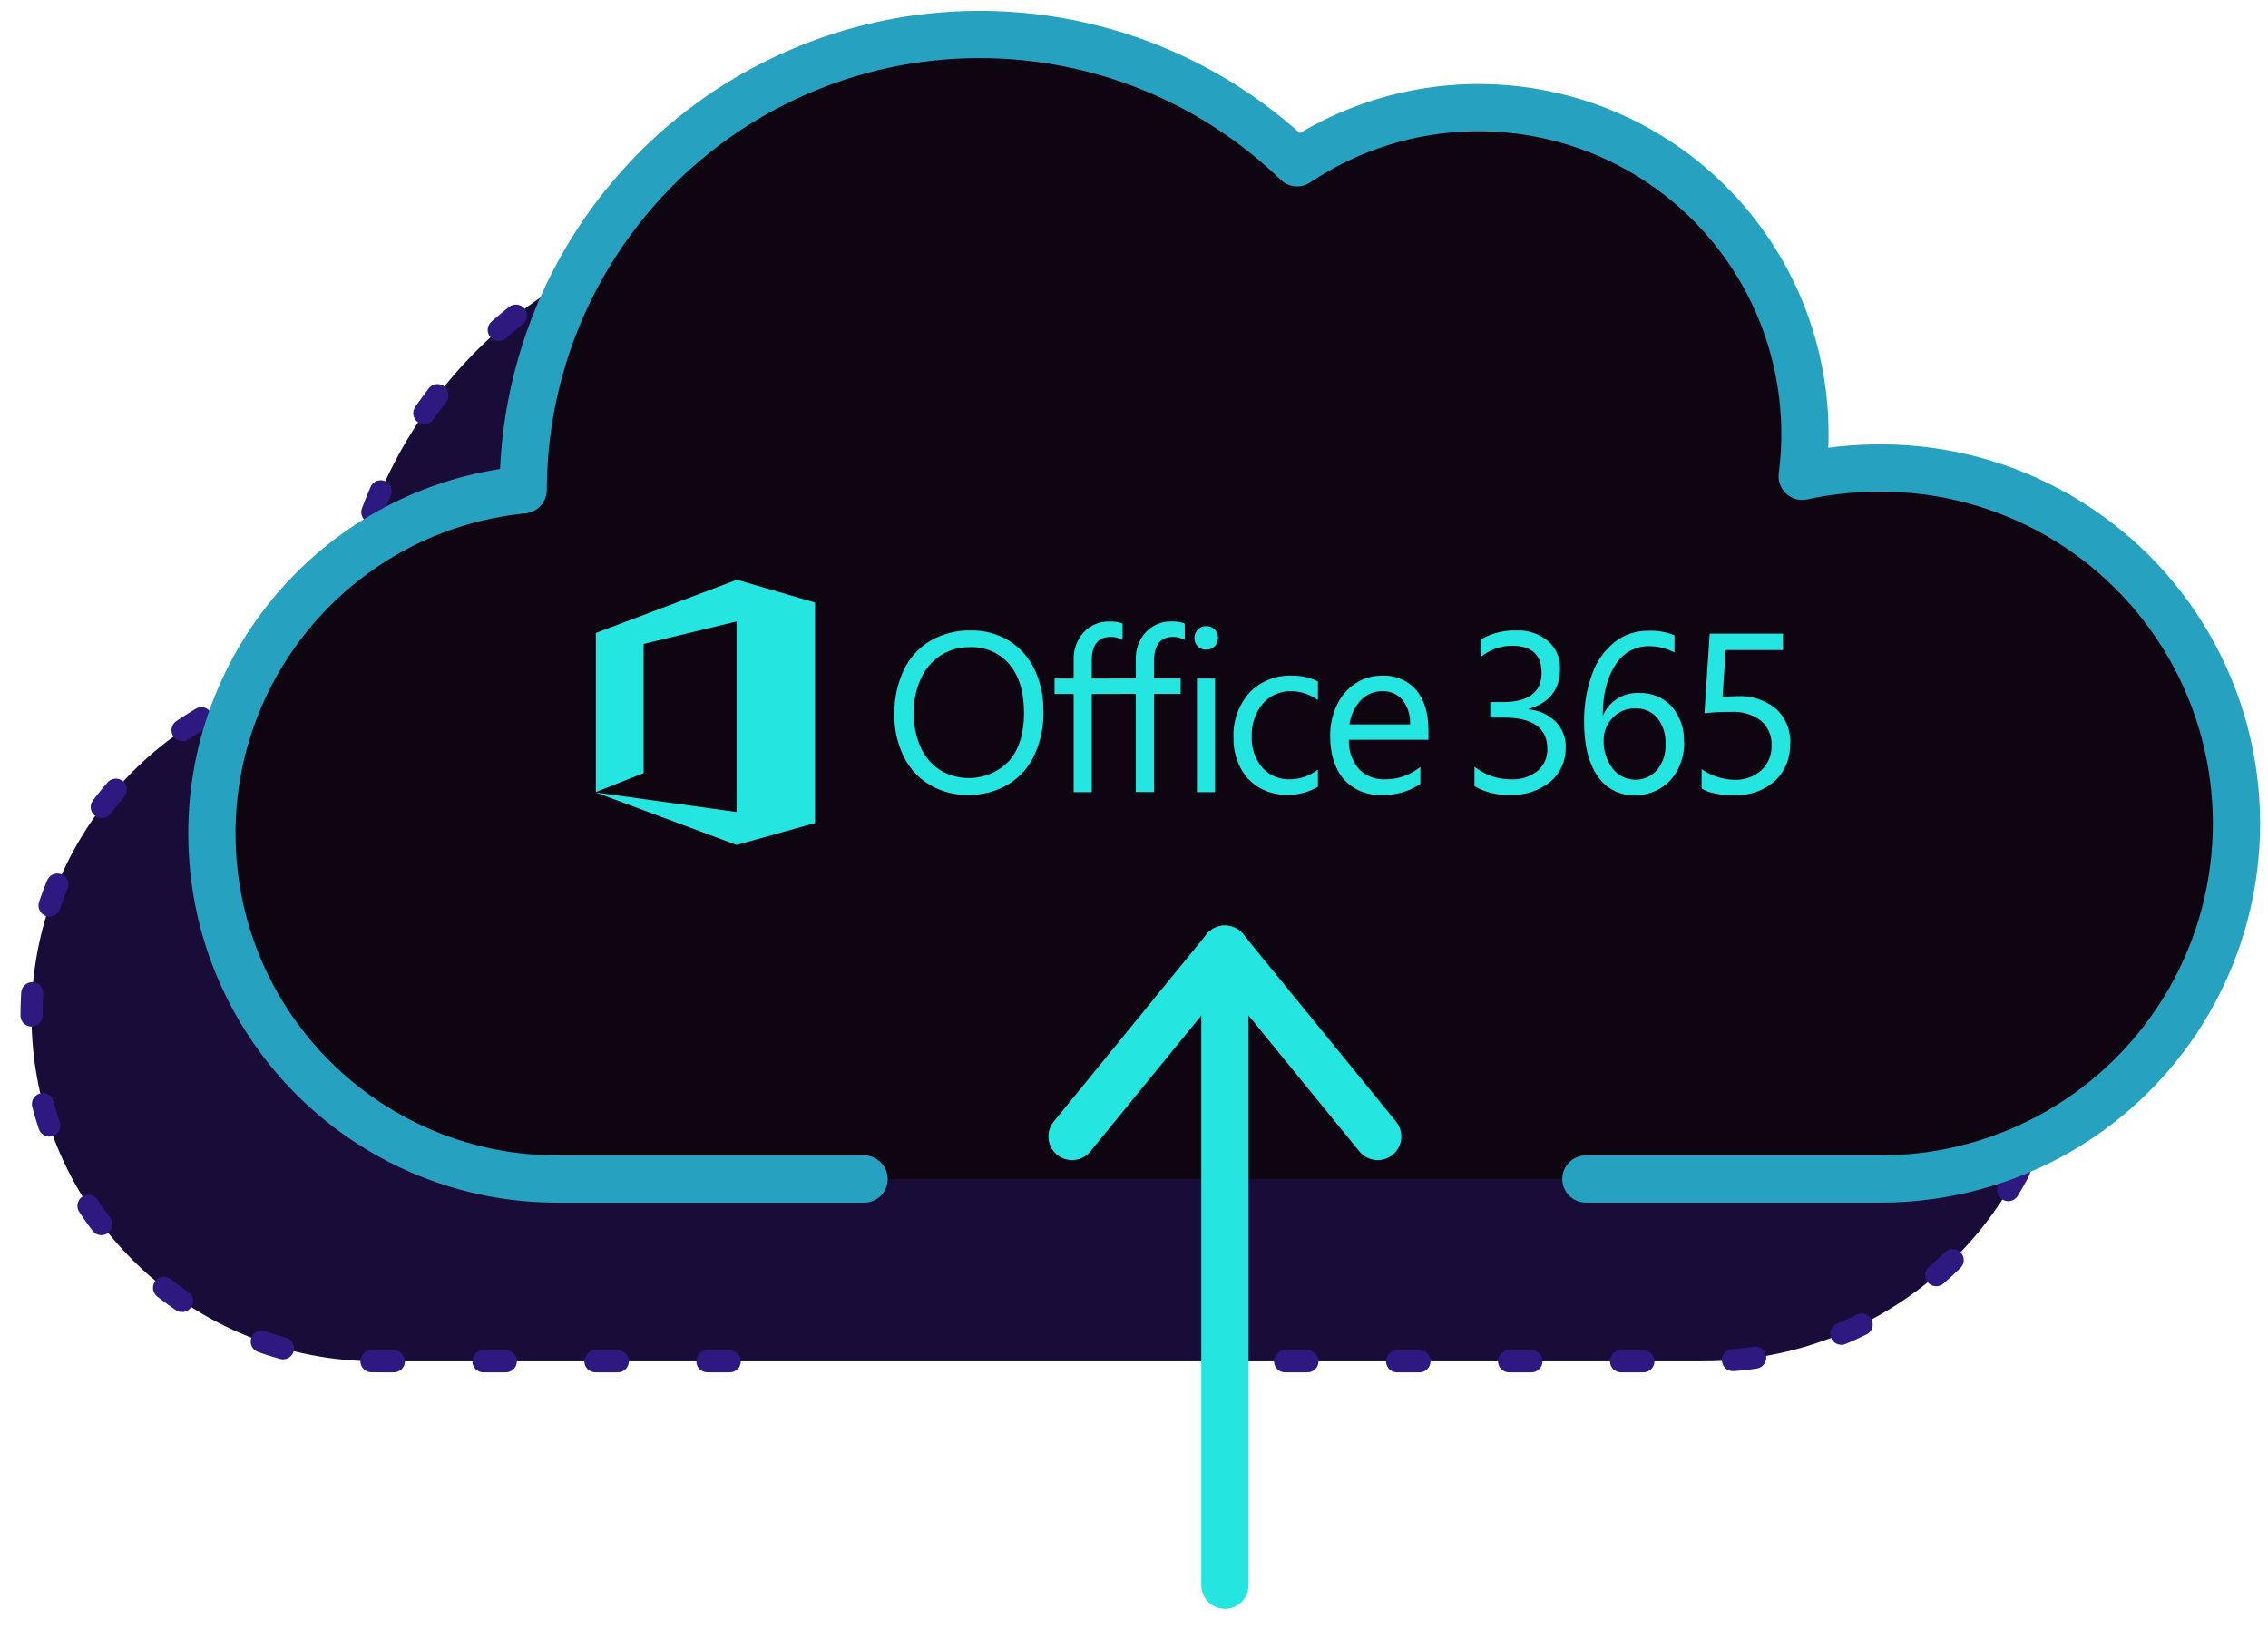 <?xml version="1.0" encoding="UTF-8"?>
<svg width="72px" height="52px" viewBox="0 0 72 52" version="1.1" xmlns="http://www.w3.org/2000/svg" xmlns:xlink="http://www.w3.org/1999/xlink">
    <title>icon-backup-office-365</title>
    <g id="Page-1" stroke="none" stroke-width="1" fill="none" fill-rule="evenodd">
        <g id="Managed-Private-Cloud-" transform="translate(-119, -2965)">
            <g id="Group-11" transform="translate(0, 2172)">
                <g id="Group-6" transform="translate(120, 120)">
                    <g id="Group-33" transform="translate(0, 479)">
                        <g id="Group-4" transform="translate(0, 194)">
                            <g id="Group" transform="translate(0, 1.095)">
                                <path d="M39.796,42.131 L53,42.131 C57.063,42.168 60.832,40.019 62.871,36.505 C64.909,32.99 64.901,28.651 62.85,25.143 C60.799,21.636 57.021,19.501 52.959,19.553 C52.125,19.552 51.293,19.64 50.478,19.816 C51.005,15.783 49.124,11.815 45.669,9.67 C42.213,7.525 37.822,7.599 34.442,9.861 C30.271,5.835 24.102,4.682 18.759,6.929 C13.415,9.176 9.924,14.391 9.883,20.188 L9.883,20.246 C4.055,20.826 -0.289,25.882 0.015,31.731 C0.319,37.58 5.164,42.158 11.021,42.131 L24.509,42.131" id="Path" stroke="#2E1980" stroke-width="0.7" fill="#1A0C39" fill-rule="nonzero" stroke-linecap="round" stroke-linejoin="round" stroke-dasharray="0.711,2.844"></path>
                                <path d="M49.346,36.342 L58.733,36.342 C62.765,36.335 66.488,34.177 68.498,30.68 C70.508,27.184 70.5,22.881 68.477,19.392 C66.455,15.904 62.724,13.759 58.691,13.766 C57.858,13.764 57.027,13.852 56.213,14.029 C56.741,9.996 54.86,6.027 51.404,3.881 C47.948,1.736 43.556,1.811 40.176,4.074 C36.006,0.042 29.834,-1.115 24.486,1.133 C19.139,3.381 15.647,8.6 15.61,14.401 L15.61,14.459 C9.78,15.039 5.435,20.098 5.742,25.95 C6.049,31.801 10.9,36.377 16.76,36.344 L26.43,36.344" id="Path" stroke="#27A1C0" stroke-width="1.5" fill="#0F0511" fill-rule="nonzero" stroke-linecap="round" stroke-linejoin="round"></path>
                                <line x1="37.886" y1="29.045" x2="37.886" y2="49.239" id="Path" stroke="#24E5E0" stroke-width="1.5" stroke-linecap="round" stroke-linejoin="round"></line>
                                <polyline id="Path" stroke="#24E5E0" stroke-width="1.5" stroke-linecap="round" stroke-linejoin="round" points="33.034 34.993 35.336 32.171 37.886 29.045 40.436 32.171 42.737 34.993"></polyline>
                                <path d="M22.393,17.314 L24.875,18.039 L24.875,25.062 L24.867,25.042 L22.384,25.735 L17.911,24.068 L22.384,24.69 L22.384,18.639 L19.433,19.352 L19.433,23.453 L17.916,24.056 L17.916,19 L17.928,19 L22.393,17.314 Z M52.159,19.079 L52.159,19.625 C51.908,19.492 51.627,19.422 51.343,19.423 C50.907,19.419 50.502,19.649 50.281,20.024 C50.015,20.424 49.882,20.958 49.882,21.626 L49.889,21.626 C50.082,21.172 50.537,20.886 51.03,20.909 C51.422,20.894 51.802,21.05 52.069,21.337 C52.339,21.65 52.478,22.054 52.459,22.467 L52.469,22.467 C52.473,22.769 52.403,23.067 52.265,23.336 C52.139,23.588 51.943,23.798 51.702,23.943 C51.458,24.087 51.18,24.161 50.896,24.157 C50.424,24.173 49.977,23.943 49.717,23.549 C49.432,23.143 49.29,22.576 49.289,21.846 C49.279,21.325 49.365,20.806 49.541,20.316 C49.68,19.915 49.928,19.561 50.258,19.293 C50.564,19.055 50.942,18.928 51.33,18.934 C51.613,18.922 51.896,18.972 52.159,19.079 Z M55.602,19.025 L55.602,19.546 L53.785,19.546 L53.684,21.029 L54.144,21.01 C54.591,20.986 55.032,21.128 55.38,21.41 C55.691,21.698 55.858,22.11 55.833,22.534 L55.826,22.527 C55.843,22.972 55.667,23.402 55.343,23.707 C54.987,24.017 54.525,24.177 54.053,24.154 C53.588,24.154 53.243,24.085 53.018,23.943 L53.018,23.329 C53.325,23.542 53.687,23.66 54.06,23.667 C54.373,23.681 54.679,23.573 54.914,23.367 C55.135,23.159 55.254,22.866 55.24,22.564 C55.253,22.268 55.128,21.983 54.903,21.791 C54.629,21.586 54.291,21.487 53.95,21.511 C53.669,21.508 53.387,21.522 53.108,21.553 L53.276,19.025 L55.602,19.025 Z M29.825,18.924 C30.246,18.917 30.659,19.028 31.02,19.244 C31.373,19.46 31.656,19.773 31.836,20.146 C32.033,20.559 32.131,21.013 32.122,21.47 L32.128,21.47 C32.138,21.958 32.039,22.441 31.838,22.885 C31.656,23.273 31.363,23.599 30.995,23.82 C30.614,24.042 30.179,24.155 29.738,24.147 C29.309,24.155 28.886,24.045 28.516,23.828 C28.157,23.614 27.868,23.3 27.686,22.923 C27.486,22.509 27.385,22.054 27.393,21.593 C27.383,21.107 27.485,20.625 27.69,20.184 C27.873,19.794 28.17,19.468 28.541,19.249 C28.932,19.026 29.376,18.914 29.825,18.924 Z M47.14,18.924 C47.504,18.907 47.862,19.028 48.142,19.261 C48.395,19.478 48.536,19.799 48.525,20.132 C48.525,20.797 48.192,21.225 47.527,21.415 L47.527,21.43 C47.849,21.454 48.152,21.592 48.382,21.818 C48.598,22.034 48.715,22.33 48.707,22.635 L48.704,22.627 C48.719,23.048 48.54,23.454 48.218,23.727 C47.859,24.017 47.407,24.165 46.946,24.144 C46.548,24.164 46.153,24.068 45.808,23.869 L45.808,23.25 C46.136,23.514 46.545,23.656 46.966,23.651 C47.269,23.668 47.569,23.575 47.809,23.388 C48.017,23.213 48.132,22.951 48.121,22.679 C48.121,22.018 47.655,21.688 46.725,21.69 L46.31,21.69 L46.31,21.199 L46.705,21.199 C47.527,21.199 47.938,20.889 47.938,20.269 C47.938,19.696 47.624,19.409 46.996,19.409 C46.634,19.412 46.284,19.539 46.004,19.768 L46.004,19.212 C46.348,19.013 46.742,18.913 47.14,18.924 Z M42.875,20.36 C43.287,20.339 43.686,20.507 43.958,20.817 C44.217,21.122 44.347,21.546 44.347,22.094 L44.347,22.397 L41.822,22.397 C41.807,22.737 41.922,23.07 42.142,23.329 C42.365,23.552 42.671,23.669 42.985,23.651 C43.388,23.652 43.779,23.513 44.091,23.257 L44.091,23.796 C43.726,24.044 43.29,24.166 42.85,24.144 C42.398,24.168 41.958,23.985 41.657,23.646 C41.37,23.309 41.227,22.849 41.227,22.266 C41.223,21.928 41.297,21.593 41.443,21.288 C41.572,21.01 41.776,20.773 42.033,20.604 C42.283,20.441 42.577,20.356 42.875,20.36 Z M40.012,20.36 C40.298,20.355 40.581,20.417 40.838,20.543 L40.838,21.135 C40.591,20.954 40.293,20.856 39.987,20.854 C39.641,20.843 39.309,20.99 39.085,21.253 C38.846,21.543 38.722,21.912 38.738,22.288 C38.72,22.651 38.841,23.007 39.075,23.284 C39.3,23.531 39.624,23.666 39.958,23.651 C40.277,23.648 40.587,23.539 40.838,23.341 L40.838,23.891 L40.836,23.891 C40.539,24.064 40.199,24.152 39.855,24.144 C39.548,24.148 39.245,24.07 38.979,23.918 C38.719,23.766 38.509,23.542 38.374,23.274 C38.226,22.985 38.152,22.664 38.158,22.34 C38.133,21.813 38.314,21.297 38.664,20.902 C39.014,20.536 39.505,20.339 40.012,20.36 Z M37.571,20.452 L37.571,24.059 L36.998,24.059 L36.998,20.452 L37.571,20.452 Z M34.501,20.94 L33.658,20.94 L33.658,24.058 L33.085,24.058 L33.085,20.94 L32.478,20.94 L32.478,20.451 L33.085,20.451 L33.085,19.866 C33.07,19.539 33.186,19.22 33.407,18.978 C33.618,18.754 33.915,18.631 34.223,18.641 C34.364,18.635 34.504,18.657 34.637,18.705 L34.637,19.225 C34.522,19.16 34.391,19.127 34.258,19.129 C33.857,19.129 33.658,19.384 33.658,19.895 L33.658,20.451 L34.45,20.45 L34.45,20.449 L35.057,20.449 L35.057,19.864 C35.042,19.537 35.157,19.218 35.377,18.976 C35.589,18.752 35.886,18.629 36.194,18.639 C36.335,18.634 36.476,18.656 36.609,18.703 L36.614,19.227 C36.499,19.161 36.369,19.127 36.237,19.128 C35.837,19.128 35.637,19.383 35.638,19.893 L35.638,20.449 L36.481,20.449 L36.481,20.938 L35.638,20.938 L35.638,24.056 L35.057,24.056 L35.057,20.938 L34.5,20.937 L34.501,20.94 Z M50.9,21.4 C50.633,21.395 50.377,21.503 50.195,21.698 C50.007,21.89 49.905,22.149 49.91,22.418 C49.9,22.738 50,23.052 50.194,23.308 C50.361,23.525 50.616,23.656 50.89,23.665 C51.164,23.673 51.427,23.559 51.608,23.353 C51.792,23.124 51.887,22.835 51.874,22.541 C51.89,22.241 51.8,21.945 51.618,21.706 C51.439,21.498 51.174,21.385 50.9,21.4 Z M29.78,19.455 C29.454,19.45 29.134,19.541 28.859,19.718 C28.583,19.9 28.364,20.159 28.231,20.463 C28.078,20.801 28.002,21.17 28.007,21.541 C28,21.913 28.074,22.281 28.222,22.622 C28.351,22.92 28.564,23.174 28.834,23.353 C29.546,23.788 30.464,23.667 31.039,23.063 C31.352,22.696 31.509,22.192 31.509,21.546 C31.509,20.891 31.357,20.377 31.052,20.008 C30.737,19.635 30.267,19.431 29.78,19.455 Z M42.872,20.854 C42.617,20.852 42.373,20.957 42.198,21.142 C42.002,21.353 41.877,21.621 41.842,21.907 L43.765,21.907 C43.778,21.628 43.694,21.353 43.526,21.13 C43.362,20.942 43.121,20.84 42.872,20.854 Z M37.292,18.786 C37.393,18.783 37.49,18.823 37.561,18.895 C37.632,18.965 37.671,19.06 37.669,19.16 C37.672,19.261 37.631,19.359 37.558,19.429 C37.487,19.499 37.391,19.537 37.292,19.536 C37.193,19.538 37.098,19.501 37.027,19.433 C36.954,19.361 36.915,19.262 36.919,19.16 C36.918,19.061 36.956,18.967 37.025,18.897 C37.094,18.824 37.191,18.783 37.292,18.786 Z" id="Combined-Shape" fill="#24E5E0" fill-rule="nonzero"></path>
                            </g>
                        </g>
                    </g>
                </g>
            </g>
        </g>
    </g>
</svg>